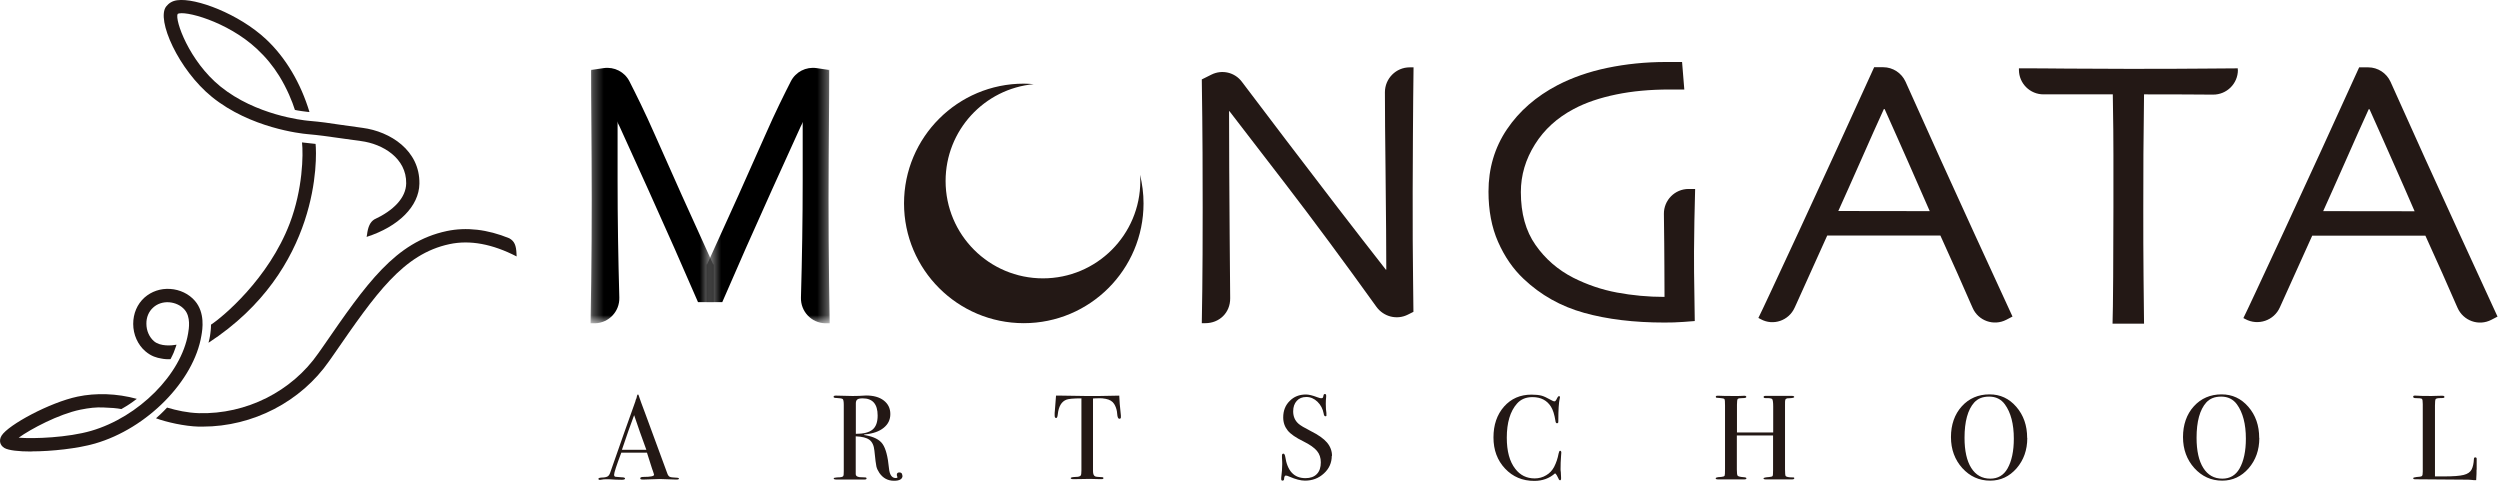 <?xml version="1.0" encoding="UTF-8"?>
<svg xmlns="http://www.w3.org/2000/svg" width="234" height="45" viewBox="0 0 234 45" fill="none">
  <g clip-path="url(#clip0_278_71)">
    <path d="M34.35 21.987C34.443 21.207 34.653 20.787 35.026 20.543C36.832 19.703 37.997 18.527 38.02 17.163C38.055 14.821 35.853 13.47 33.779 13.202C32.754 13.062 32.066 12.969 31.507 12.887C30.598 12.759 30.004 12.666 28.722 12.549C28.198 12.503 23.444 11.99 19.843 9.077C16.709 6.537 14.6 1.818 15.555 0.606C15.789 0.315 16.091 0.093 16.581 0.023C18.34 -0.221 22.36 1.305 24.889 3.659C26.753 5.395 28.163 7.818 28.967 10.487C28.967 10.487 28.641 10.463 28.279 10.405C28 10.359 27.767 10.335 27.604 10.289C27.359 9.508 26.869 8.296 26.135 7.108C25.564 6.187 24.889 5.36 24.038 4.568C21.242 1.969 17.198 0.944 16.627 1.305C16.348 1.876 17.699 5.721 20.636 8.098C23.945 10.778 28.349 11.256 28.839 11.302C30.155 11.419 30.761 11.512 31.682 11.652C32.241 11.734 32.917 11.827 33.931 11.967C36.529 12.305 39.314 14.087 39.256 17.198C39.221 19.296 37.321 21.207 34.315 22.174" fill="#231815"></path>
    <path d="M48.356 24.003C46.095 22.838 43.986 22.442 42.075 22.85C37.741 23.77 35.166 27.499 31.262 33.15L30.82 33.779C28.174 37.601 23.665 39.931 18.969 39.931C18.841 39.931 18.713 39.931 18.585 39.931C17.268 39.896 15.579 39.512 14.6 39.151C14.915 38.883 15.159 38.638 15.171 38.626C15.171 38.626 15.486 38.323 15.637 38.149C16.546 38.417 17.536 38.638 18.62 38.673C23.048 38.789 27.312 36.645 29.794 33.068L30.237 32.439C34.303 26.543 36.995 22.651 41.819 21.626C43.648 21.242 45.617 21.463 47.668 22.302C48.169 22.582 48.309 22.989 48.344 23.735" fill="#231815"></path>
    <path d="M2.936 42.262C1.759 42.262 0.804 42.157 0.419 41.935C0.163 41.784 0.058 41.586 0.023 41.434C-0.012 41.283 -0.023 41.05 0.151 40.77C0.792 39.757 4.661 37.671 7.259 37.123C8.972 36.762 10.941 36.82 12.806 37.333C12.654 37.461 12.141 37.811 12.106 37.834C12.072 37.857 11.605 38.16 11.361 38.288C10.941 38.207 10.37 38.16 9.636 38.137C8.984 38.114 8.389 38.172 7.516 38.347C5.488 38.766 2.878 40.153 1.748 40.968C3.204 41.085 6.362 40.957 8.529 40.328C12.98 39.034 16.965 35.038 17.606 31.216C17.688 30.75 17.863 29.666 17.28 28.99C16.93 28.582 16.406 28.338 15.823 28.291C15.252 28.256 14.728 28.431 14.344 28.78C13.924 29.153 13.691 29.701 13.703 30.307C13.703 30.948 13.971 31.554 14.414 31.938C15.019 32.451 16.091 32.346 16.523 32.264C16.476 32.369 16.418 32.614 16.255 33.01C16.208 33.103 16.068 33.43 15.963 33.616C15.754 33.639 15.346 33.616 15.101 33.558C14.681 33.488 14.169 33.36 13.61 32.882C12.899 32.276 12.468 31.321 12.468 30.319C12.468 29.34 12.841 28.466 13.528 27.848C14.181 27.277 15.019 26.986 15.928 27.044C16.837 27.102 17.688 27.51 18.247 28.163C19.203 29.27 18.958 30.82 18.853 31.402C18.154 35.655 13.773 40.106 8.89 41.516C7.271 41.982 4.836 42.25 2.948 42.25L2.936 42.262Z" fill="#231815"></path>
    <path d="M19.517 32.078C19.657 31.554 19.692 31.204 19.692 31.192C19.692 31.181 19.75 30.808 19.75 30.388C20.822 29.689 25.145 26.101 27.126 20.892C28.338 17.711 28.396 14.46 28.268 13.33L29.538 13.47C29.666 14.716 30.015 25.25 19.505 32.09L19.517 32.078Z" fill="#231815"></path>
    <path d="M132.308 6.292C132.285 8.168 132.262 10.3 132.25 12.712C132.238 15.124 132.227 16.86 132.227 17.921C132.227 21.311 132.227 24.003 132.262 25.996C132.285 27.988 132.297 29.06 132.297 29.188L131.784 29.445C130.759 29.969 129.512 29.654 128.836 28.722C125.807 24.504 122.963 20.659 120.295 17.187C117.289 13.272 115.541 11.011 115.075 10.405H115.04C115.04 13.621 115.063 17.548 115.098 22.197C115.122 24.656 115.133 26.555 115.145 27.918C115.157 29.282 114.12 30.249 112.826 30.249H112.488C112.488 29.946 112.512 28.885 112.535 27.068C112.558 25.25 112.57 22.698 112.57 19.447C112.57 18.142 112.57 16.418 112.558 14.274C112.547 12.118 112.523 9.846 112.488 7.434L113.397 6.98C114.388 6.49 115.576 6.77 116.24 7.655C117.114 8.809 118.501 10.627 120.365 13.097C123.674 17.455 126.797 21.51 129.722 25.25L129.757 25.227C129.757 23.397 129.733 20.298 129.687 15.963C129.652 12.992 129.628 10.545 129.628 8.634C129.628 7.352 130.665 6.304 131.947 6.304H132.308V6.292Z" fill="#231815"></path>
    <path d="M158.665 17.664C158.642 18.527 158.619 19.529 158.595 20.682C158.572 21.836 158.56 22.78 158.56 23.537C158.56 24.737 158.56 26.089 158.595 27.569C158.619 29.048 158.63 29.876 158.63 30.05C158.525 30.062 158.164 30.085 157.558 30.132C156.952 30.179 156.358 30.19 155.787 30.19C152.944 30.19 150.439 29.887 148.272 29.282C146.093 28.676 144.205 27.615 142.609 26.101C141.618 25.168 140.826 24.015 140.22 22.64C139.614 21.265 139.323 19.692 139.323 17.932C139.323 15.765 139.894 13.819 141.047 12.106C142.201 10.394 143.786 9.019 145.79 7.97C147.165 7.259 148.714 6.712 150.462 6.35C152.21 5.989 154.028 5.803 155.927 5.803C156.23 5.803 156.498 5.803 156.754 5.803C157.011 5.803 157.244 5.803 157.442 5.803L157.651 8.378C157.651 8.378 157.418 8.378 157.081 8.378C156.743 8.378 156.475 8.378 156.277 8.378C154.447 8.378 152.781 8.529 151.266 8.844C149.751 9.158 148.423 9.601 147.293 10.207C145.755 11.023 144.543 12.118 143.669 13.516C142.795 14.915 142.352 16.394 142.352 17.979C142.352 19.971 142.807 21.626 143.727 22.931C144.636 24.236 145.825 25.262 147.258 25.996C148.551 26.648 149.915 27.114 151.348 27.382C152.781 27.65 154.272 27.79 155.799 27.79C155.799 27.604 155.799 26.671 155.787 25.005C155.787 23.77 155.764 22.104 155.741 20.018C155.729 18.736 156.766 17.688 158.048 17.688H158.665V17.664Z" fill="#231815"></path>
    <path d="M188.389 29.619L187.784 29.934C186.607 30.54 185.162 30.027 184.638 28.815L184.451 28.396C183.74 26.753 182.796 24.632 181.62 22.046H171.028C169.77 24.819 168.802 26.974 168.115 28.501L167.975 28.804C167.428 30.015 165.971 30.517 164.806 29.876L164.584 29.759C164.899 29.142 166.169 26.403 168.418 21.568C170.667 16.721 172.997 11.629 175.421 6.292H176.271C177.169 6.292 177.984 6.828 178.357 7.644C180.536 12.503 182.668 17.222 184.777 21.812C187.073 26.823 188.273 29.421 188.366 29.619H188.389ZM180.618 19.75C179.988 18.294 179.324 16.779 178.613 15.182C177.903 13.586 177.18 11.932 176.4 10.207H176.33C175.724 11.536 175.001 13.143 174.162 15.054C173.323 16.965 172.613 18.527 172.065 19.75L180.629 19.762L180.618 19.75Z" fill="#231815"></path>
    <path d="M209.468 6.548C209.468 7.83 208.419 8.867 207.138 8.856C207.114 8.856 207.091 8.856 207.068 8.856C205.658 8.844 203.537 8.832 200.682 8.832C200.659 11.279 200.636 13.132 200.624 14.402C200.612 15.672 200.612 17.396 200.612 19.575C200.612 21.754 200.612 23.805 200.636 25.972C200.659 28.14 200.671 29.584 200.682 30.295H197.734C197.758 29.584 197.781 28.116 197.793 25.914C197.804 23.712 197.816 21.544 197.816 19.436V14.483C197.816 13.26 197.804 11.372 197.758 8.832C195.218 8.821 193.155 8.832 191.582 8.832C191.489 8.832 191.384 8.832 191.291 8.832C190.009 8.844 188.972 7.807 188.972 6.537V6.397C190.196 6.397 191.699 6.397 193.458 6.42C195.218 6.432 197.093 6.444 199.086 6.444C201.976 6.444 204.388 6.444 206.322 6.42C208.256 6.409 209.305 6.397 209.456 6.397V6.537L209.468 6.548Z" fill="#231815"></path>
    <path d="M233.774 29.631L233.191 29.934C232.003 30.552 230.558 30.027 230.022 28.804L229.847 28.408C229.136 26.765 228.193 24.644 227.016 22.057H216.424C215.166 24.83 214.199 26.986 213.511 28.512L213.395 28.769C212.847 30.004 211.356 30.517 210.155 29.864L209.981 29.771C210.295 29.153 211.565 26.415 213.814 21.579C216.063 16.732 218.393 11.64 220.817 6.304H221.668C222.565 6.304 223.38 6.84 223.753 7.655C225.932 12.514 228.064 17.233 230.173 21.812C232.469 26.823 233.669 29.421 233.762 29.619L233.774 29.631ZM226.002 19.762C225.373 18.305 224.709 16.791 223.998 15.194C223.287 13.598 222.565 11.943 221.784 10.219H221.714C221.108 11.547 220.386 13.155 219.547 15.066C218.708 16.977 217.997 18.538 217.45 19.762L226.014 19.773L226.002 19.762Z" fill="#231815"></path>
    <path d="M63.55 44.79C63.55 44.849 63.492 44.883 63.375 44.883C63.305 44.883 63.235 44.883 63.177 44.883L61.744 44.837L60.311 44.883C60.311 44.883 60.206 44.883 60.148 44.883C59.996 44.883 59.926 44.849 59.926 44.767C59.926 44.685 60.031 44.639 60.229 44.639C60.893 44.639 61.22 44.569 61.22 44.441C61.22 44.441 61.22 44.406 61.196 44.347L61.103 44.056L61.045 43.905C60.975 43.672 60.812 43.159 60.555 42.367H58.155C57.701 43.567 57.479 44.254 57.479 44.441C57.479 44.546 57.526 44.615 57.619 44.627C57.642 44.627 57.829 44.65 58.178 44.674C58.4 44.674 58.505 44.72 58.505 44.79C58.505 44.86 58.411 44.907 58.213 44.907C57.864 44.907 57.468 44.895 57.013 44.86C56.897 44.86 56.78 44.86 56.664 44.86C56.547 44.86 56.431 44.872 56.314 44.895C56.256 44.907 56.209 44.918 56.163 44.918C56.058 44.918 56.011 44.883 56.011 44.814C56.011 44.744 56.128 44.709 56.361 44.697C56.594 44.697 56.769 44.65 56.873 44.592C56.978 44.534 57.06 44.406 57.118 44.231C58.085 41.458 58.866 39.244 59.472 37.566C59.483 37.473 59.518 37.38 59.577 37.263L59.623 37.053C59.647 36.972 59.67 36.925 59.716 36.925C59.74 36.925 59.763 36.949 59.775 36.995C59.868 37.286 60.089 37.904 60.439 38.824C60.707 39.547 61.383 41.376 62.455 44.301C62.513 44.476 62.594 44.581 62.688 44.627C62.781 44.674 62.979 44.697 63.27 44.709C63.468 44.709 63.562 44.755 63.562 44.814L63.55 44.79ZM60.497 42.099C60.381 41.761 60.171 41.202 59.891 40.421L59.355 38.859C59.041 39.687 58.656 40.77 58.213 42.099H60.497Z" fill="#231815"></path>
    <path d="M84.477 44.522C84.477 44.837 84.209 45 83.685 45C83.102 45 82.648 44.755 82.31 44.266C82.17 44.056 82.077 43.858 82.03 43.66C81.983 43.462 81.925 42.973 81.844 42.18C81.797 41.703 81.645 41.365 81.377 41.166C81.109 40.968 80.69 40.864 80.096 40.84V44.382C80.096 44.534 80.212 44.627 80.457 44.662C80.527 44.662 80.702 44.674 80.97 44.685C81.063 44.685 81.109 44.72 81.109 44.779C81.109 44.849 81.051 44.883 80.923 44.883H78.278C78.115 44.883 78.033 44.849 78.033 44.779C78.033 44.732 78.138 44.697 78.36 44.685C78.709 44.685 78.907 44.639 78.931 44.546C78.966 44.511 78.977 44.359 78.977 44.103V37.892C78.977 37.589 78.942 37.415 78.884 37.356C78.814 37.298 78.628 37.263 78.301 37.251C78.115 37.251 78.022 37.217 78.022 37.147C78.022 37.077 78.08 37.03 78.208 37.03C78.231 37.03 78.266 37.03 78.313 37.03L79.805 37.065C79.956 37.065 80.166 37.065 80.434 37.053C80.737 37.03 80.946 37.018 81.063 37.018C81.762 37.018 82.31 37.17 82.718 37.484C83.125 37.799 83.335 38.218 83.335 38.755C83.335 39.291 83.125 39.71 82.706 40.048C82.286 40.386 81.715 40.584 80.993 40.654C80.923 40.654 80.888 40.677 80.876 40.689C80.876 40.724 80.911 40.735 80.993 40.735C81.785 40.875 82.321 41.143 82.613 41.563C82.904 41.982 83.102 42.728 83.207 43.823C83.265 44.441 83.475 44.744 83.836 44.744C83.953 44.744 83.999 44.72 83.999 44.674C83.999 44.674 83.999 44.662 83.999 44.65C83.964 44.569 83.941 44.499 83.941 44.452C83.941 44.289 84.022 44.219 84.186 44.219C84.36 44.219 84.454 44.312 84.454 44.499L84.477 44.522ZM82.147 38.894C82.147 37.822 81.68 37.286 80.748 37.286C80.504 37.286 80.329 37.321 80.247 37.391C80.154 37.461 80.107 37.578 80.107 37.752V40.607C80.83 40.607 81.343 40.479 81.669 40.211C81.995 39.943 82.147 39.5 82.147 38.894Z" fill="#231815"></path>
    <path d="M104.915 39.057C104.915 39.151 104.868 39.197 104.775 39.197C104.682 39.197 104.623 39.104 104.588 38.906C104.577 38.766 104.553 38.638 104.542 38.498C104.495 38.23 104.402 37.997 104.285 37.811C104.134 37.566 103.866 37.403 103.505 37.333C103.272 37.286 103.085 37.275 102.945 37.275C102.596 37.275 102.374 37.298 102.305 37.298V44.091C102.305 44.359 102.374 44.534 102.514 44.592C102.584 44.627 102.806 44.65 103.143 44.662C103.237 44.662 103.283 44.697 103.283 44.755C103.283 44.814 103.225 44.849 103.108 44.849C103.05 44.849 102.992 44.849 102.957 44.849C102.503 44.837 102.188 44.825 102.002 44.825C101.757 44.825 101.524 44.825 101.302 44.837C101.081 44.849 100.813 44.849 100.475 44.849C100.3 44.849 100.219 44.814 100.219 44.755C100.219 44.685 100.382 44.65 100.708 44.639C100.941 44.639 101.093 44.592 101.163 44.499C101.198 44.441 101.221 44.289 101.221 44.033V37.286C100.475 37.286 100.021 37.333 99.834 37.403C99.357 37.578 99.089 38.032 99.007 38.789C98.984 39.011 98.937 39.127 98.856 39.127C98.762 39.127 98.716 39.046 98.716 38.894C98.716 38.813 98.716 38.731 98.716 38.65L98.739 38.393C98.762 38.044 98.797 37.589 98.844 37.03H99.345L101.64 37.065C101.908 37.065 102.328 37.065 102.899 37.065L104.763 37.03C104.775 37.45 104.821 38.067 104.915 38.894C104.915 38.918 104.915 38.941 104.915 38.976C104.915 39.011 104.915 39.034 104.915 39.034V39.057Z" fill="#231815"></path>
    <path d="M124.653 42.67C124.653 43.31 124.408 43.87 123.919 44.312C123.43 44.767 122.835 44.988 122.148 44.988C121.74 44.988 121.262 44.86 120.691 44.615C120.54 44.546 120.435 44.511 120.353 44.511C120.26 44.511 120.202 44.615 120.19 44.825C120.19 44.93 120.132 44.988 120.039 44.988C119.969 44.988 119.922 44.942 119.922 44.849C119.922 44.79 119.922 44.744 119.922 44.709C119.981 44.254 120.016 43.823 120.016 43.439C120.016 43.369 120.016 43.159 119.992 42.809C119.992 42.763 119.992 42.705 119.992 42.635C119.992 42.518 120.039 42.46 120.132 42.46C120.202 42.46 120.26 42.553 120.295 42.728C120.493 44.08 121.122 44.755 122.194 44.755C122.649 44.755 123.01 44.627 123.255 44.371C123.511 44.114 123.628 43.742 123.628 43.276C123.628 42.856 123.511 42.495 123.266 42.203C123.022 41.912 122.602 41.609 122.008 41.318C121.297 40.968 120.796 40.63 120.528 40.293C120.26 39.955 120.109 39.559 120.109 39.069C120.109 38.452 120.307 37.927 120.715 37.531C121.111 37.123 121.623 36.925 122.241 36.925C122.497 36.925 122.847 37.007 123.301 37.181C123.465 37.24 123.581 37.275 123.651 37.275C123.733 37.275 123.791 37.263 123.814 37.228C123.837 37.193 123.861 37.123 123.884 36.995C123.896 36.925 123.942 36.879 124.012 36.879C124.082 36.879 124.129 36.925 124.129 37.018C124.129 37.077 124.129 37.123 124.129 37.158C124.105 37.333 124.094 37.554 124.094 37.811C124.094 38.172 124.117 38.452 124.152 38.661V38.836C124.175 38.918 124.14 38.964 124.059 38.964C123.977 38.964 123.919 38.883 123.896 38.708C123.814 38.265 123.616 37.892 123.313 37.601C123.01 37.31 122.661 37.158 122.276 37.158C121.891 37.158 121.6 37.275 121.379 37.519C121.157 37.764 121.041 38.09 121.041 38.498C121.041 38.976 121.204 39.36 121.53 39.652C121.705 39.815 122.101 40.048 122.695 40.351C123.395 40.7 123.907 41.062 124.21 41.423C124.513 41.784 124.676 42.203 124.676 42.67H124.653Z" fill="#231815"></path>
    <path d="M146.139 42.355C146.139 42.355 146.139 42.437 146.116 42.658C146.081 43.089 146.069 43.508 146.069 43.916C146.069 43.963 146.069 44.056 146.093 44.196C146.104 44.336 146.116 44.499 146.116 44.697V44.802C146.116 44.895 146.081 44.953 146.023 44.953C145.964 44.953 145.906 44.895 145.871 44.79C145.766 44.546 145.662 44.382 145.557 44.301C145.021 44.779 144.368 45.012 143.611 45.012C142.504 45.012 141.595 44.627 140.873 43.858C140.15 43.089 139.789 42.122 139.789 40.945C139.789 39.768 140.115 38.813 140.779 38.055C141.444 37.31 142.294 36.937 143.354 36.937C143.739 36.937 144.042 36.972 144.275 37.03C144.508 37.088 144.788 37.228 145.126 37.415C145.289 37.508 145.417 37.566 145.498 37.566C145.568 37.566 145.627 37.508 145.685 37.391C145.778 37.181 145.86 37.077 145.918 37.077C145.976 37.077 146.011 37.112 146.011 37.17C146.011 37.205 146.011 37.251 145.988 37.31C145.906 37.671 145.86 38.347 145.86 39.337C145.86 39.477 145.86 39.559 145.825 39.582C145.801 39.605 145.778 39.617 145.731 39.617C145.662 39.617 145.603 39.547 145.592 39.407C145.498 38.813 145.359 38.358 145.172 38.067C144.799 37.473 144.228 37.17 143.436 37.17C142.83 37.17 142.352 37.368 141.991 37.776C141.35 38.498 141.036 39.57 141.036 40.968C141.036 42.227 141.292 43.194 141.828 43.881C142.282 44.476 142.888 44.779 143.646 44.779C144.03 44.779 144.391 44.685 144.718 44.487C145.044 44.301 145.289 44.033 145.463 43.707C145.662 43.322 145.801 42.903 145.883 42.46C145.918 42.285 145.964 42.192 146.023 42.192C146.093 42.192 146.139 42.25 146.139 42.367V42.355Z" fill="#231815"></path>
    <path d="M167.94 44.767C167.94 44.837 167.87 44.872 167.73 44.872H165.284C165.132 44.872 165.062 44.837 165.062 44.779C165.062 44.72 165.237 44.674 165.586 44.65C165.773 44.639 165.878 44.604 165.913 44.557C165.948 44.511 165.959 44.336 165.959 44.033V40.759H162.569V43.94C162.569 44.278 162.592 44.476 162.65 44.534C162.708 44.592 162.883 44.639 163.174 44.662C163.373 44.674 163.466 44.709 163.466 44.767C163.466 44.837 163.396 44.872 163.244 44.872H160.809C160.658 44.872 160.588 44.837 160.588 44.779C160.588 44.72 160.658 44.685 160.809 44.662C160.902 44.662 161.007 44.65 161.112 44.639C161.275 44.627 161.38 44.592 161.427 44.522C161.45 44.487 161.462 44.278 161.462 43.893V37.962C161.462 37.624 161.45 37.426 161.415 37.368C161.38 37.31 161.264 37.275 161.065 37.263C160.832 37.251 160.693 37.24 160.658 37.228C160.623 37.217 160.599 37.193 160.599 37.135C160.599 37.077 160.646 37.042 160.739 37.042C160.774 37.042 160.832 37.042 160.926 37.042C161.112 37.053 161.555 37.065 162.254 37.065C162.639 37.065 162.907 37.065 163.058 37.053C163.105 37.053 163.175 37.042 163.256 37.042C163.396 37.042 163.454 37.077 163.454 37.158C163.454 37.228 163.338 37.263 163.093 37.263C162.848 37.263 162.708 37.286 162.65 37.345C162.604 37.403 162.58 37.578 162.58 37.881V40.479H165.971V38.055C165.971 37.659 165.936 37.426 165.878 37.356C165.82 37.286 165.61 37.251 165.249 37.263C165.132 37.263 165.074 37.228 165.074 37.158C165.074 37.088 165.132 37.053 165.26 37.053H167.707C167.859 37.053 167.94 37.088 167.94 37.158C167.94 37.228 167.777 37.263 167.451 37.275C167.358 37.275 167.276 37.275 167.241 37.298C167.171 37.321 167.125 37.356 167.101 37.426C167.078 37.484 167.078 37.659 167.078 37.95V43.928C167.078 44.289 167.101 44.499 167.136 44.557C167.206 44.639 167.427 44.685 167.777 44.685C167.894 44.674 167.952 44.697 167.952 44.779L167.94 44.767Z" fill="#231815"></path>
    <path d="M189.753 41.003C189.753 42.122 189.415 43.066 188.751 43.835C188.075 44.604 187.259 44.988 186.28 44.988C185.243 44.988 184.381 44.592 183.67 43.812C182.971 43.031 182.61 42.064 182.61 40.91C182.61 39.757 182.948 38.778 183.624 38.032C184.3 37.286 185.173 36.913 186.222 36.913C187.224 36.913 188.052 37.298 188.727 38.079C189.403 38.859 189.741 39.827 189.741 40.98L189.753 41.003ZM188.494 41.062C188.494 39.687 188.215 38.615 187.655 37.846C187.306 37.368 186.816 37.123 186.187 37.123C185.558 37.123 185.127 37.31 184.789 37.671C184.183 38.347 183.88 39.454 183.88 40.98C183.88 42.192 184.09 43.136 184.509 43.8C184.929 44.464 185.523 44.802 186.292 44.802C187.003 44.802 187.539 44.487 187.9 43.858C188.296 43.159 188.494 42.227 188.494 41.062Z" fill="#231815"></path>
    <path d="M211.472 41.003C211.472 42.122 211.134 43.066 210.47 43.835C209.794 44.604 208.978 44.988 208 44.988C206.963 44.988 206.1 44.592 205.39 43.812C204.691 43.031 204.329 42.064 204.329 40.91C204.329 39.757 204.667 38.778 205.343 38.032C206.019 37.286 206.893 36.913 207.941 36.913C208.944 36.913 209.771 37.298 210.447 38.079C211.122 38.859 211.46 39.827 211.46 40.98L211.472 41.003ZM210.214 41.062C210.214 39.687 209.934 38.615 209.375 37.846C209.025 37.368 208.536 37.123 207.906 37.123C207.277 37.123 206.846 37.31 206.508 37.671C205.902 38.347 205.599 39.454 205.599 40.98C205.599 42.192 205.809 43.136 206.229 43.8C206.648 44.464 207.242 44.802 208.011 44.802C208.722 44.802 209.258 44.487 209.619 43.858C210.016 43.159 210.214 42.227 210.214 41.062Z" fill="#231815"></path>
    <path d="M231.805 43.975C231.805 44.173 231.805 44.487 231.77 44.942H231.642C231.642 44.942 231.49 44.942 231.315 44.918C231.141 44.895 230.954 44.895 230.733 44.895L226.06 44.86C225.932 44.86 225.874 44.825 225.874 44.755C225.874 44.709 225.979 44.674 226.177 44.65C226.456 44.639 226.631 44.604 226.69 44.557C226.748 44.511 226.771 44.371 226.771 44.138V37.822C226.771 37.543 226.748 37.38 226.69 37.333C226.631 37.286 226.433 37.263 226.084 37.263C225.944 37.263 225.874 37.217 225.874 37.135C225.874 37.065 225.921 37.03 226.014 37.03H226.119C226.363 37.053 226.853 37.065 227.587 37.065C227.657 37.065 227.785 37.065 227.983 37.053C228.181 37.053 228.344 37.042 228.472 37.042H228.6C228.74 37.042 228.799 37.077 228.799 37.158C228.799 37.205 228.775 37.228 228.74 37.24C228.705 37.251 228.565 37.263 228.356 37.263C228.134 37.263 228.006 37.31 227.971 37.368C227.936 37.426 227.913 37.624 227.913 37.962V44.592C228.111 44.592 228.402 44.592 228.752 44.592C229.626 44.592 230.243 44.546 230.605 44.452C230.966 44.359 231.21 44.196 231.339 43.951C231.467 43.707 231.537 43.369 231.56 42.949C231.56 42.856 231.607 42.809 231.688 42.809C231.781 42.809 231.828 42.868 231.816 42.973V43.951L231.805 43.975Z" fill="#231815"></path>
    <path d="M106.709 16.359C106.721 16.558 106.732 16.744 106.732 16.942C106.732 21.976 102.654 26.054 97.62 26.054C92.587 26.054 88.508 21.976 88.508 16.942C88.508 12.2 92.132 8.308 96.758 7.877C96.455 7.853 96.141 7.83 95.826 7.83C89.639 7.83 84.617 12.852 84.617 19.039C84.617 25.227 89.639 30.249 95.826 30.249C102.013 30.249 107.035 25.227 107.035 19.039C107.035 18.119 106.919 17.222 106.709 16.359Z" fill="#231815"></path>
    <mask id="mask0_278_71" style="mask-type:luminance" maskUnits="userSpaceOnUse" x="55" y="4" width="12" height="27">
      <path d="M66.475 4.637H55.277V30.272H66.475V4.637Z" fill="white"></path>
    </mask>
    <g mask="url(#mask0_278_71)">
      <path d="M55.324 6.525C55.324 6.956 55.324 9.718 55.37 14.81C55.405 19.902 55.37 25.052 55.277 30.26H55.72C57.002 30.214 58.004 29.142 57.969 27.86C57.864 24.12 57.806 20.461 57.806 16.895C57.806 12.596 57.806 10.3 57.806 9.986L55.335 6.525H55.324Z" fill="black"></path>
      <path d="M66.754 24.749C64.657 20.158 62.828 16.091 61.278 12.572C60.381 10.522 59.507 8.774 58.913 7.609C58.458 6.723 57.503 6.234 56.512 6.374L55.335 6.548L57.992 11.838C58.458 12.864 59.355 14.833 60.684 17.769C62.385 21.533 63.934 25.04 65.333 28.279H66.812V24.749H66.754Z" fill="black"></path>
    </g>
    <mask id="mask1_278_71" style="mask-type:luminance" maskUnits="userSpaceOnUse" x="66" y="4" width="12" height="27">
      <path d="M77.66 4.637H66.463V30.272H77.66V4.637Z" fill="white"></path>
    </mask>
    <g mask="url(#mask1_278_71)">
      <path d="M77.614 6.525C77.614 6.956 77.614 9.718 77.567 14.81C77.532 19.902 77.567 25.052 77.66 30.26H77.218C75.936 30.214 74.934 29.142 74.969 27.86C75.074 24.12 75.132 20.461 75.132 16.895C75.132 12.596 75.132 10.3 75.132 9.986L77.602 6.525H77.614Z" fill="black"></path>
      <path d="M66.183 24.749C68.281 20.158 70.11 16.091 71.66 12.572C72.557 10.522 73.431 8.774 74.025 7.609C74.48 6.723 75.435 6.234 76.425 6.374L77.602 6.548L74.946 11.838C74.48 12.864 73.582 14.833 72.254 17.769C70.553 21.533 69.003 25.04 67.605 28.279H66.125V24.749H66.183Z" fill="black"></path>
    </g>
  </g>
  <defs>
    <clipPath id="clip0_278_71">
      <rect width="233.774" height="45" fill="white"></rect>
    </clipPath>
  </defs>
</svg>
